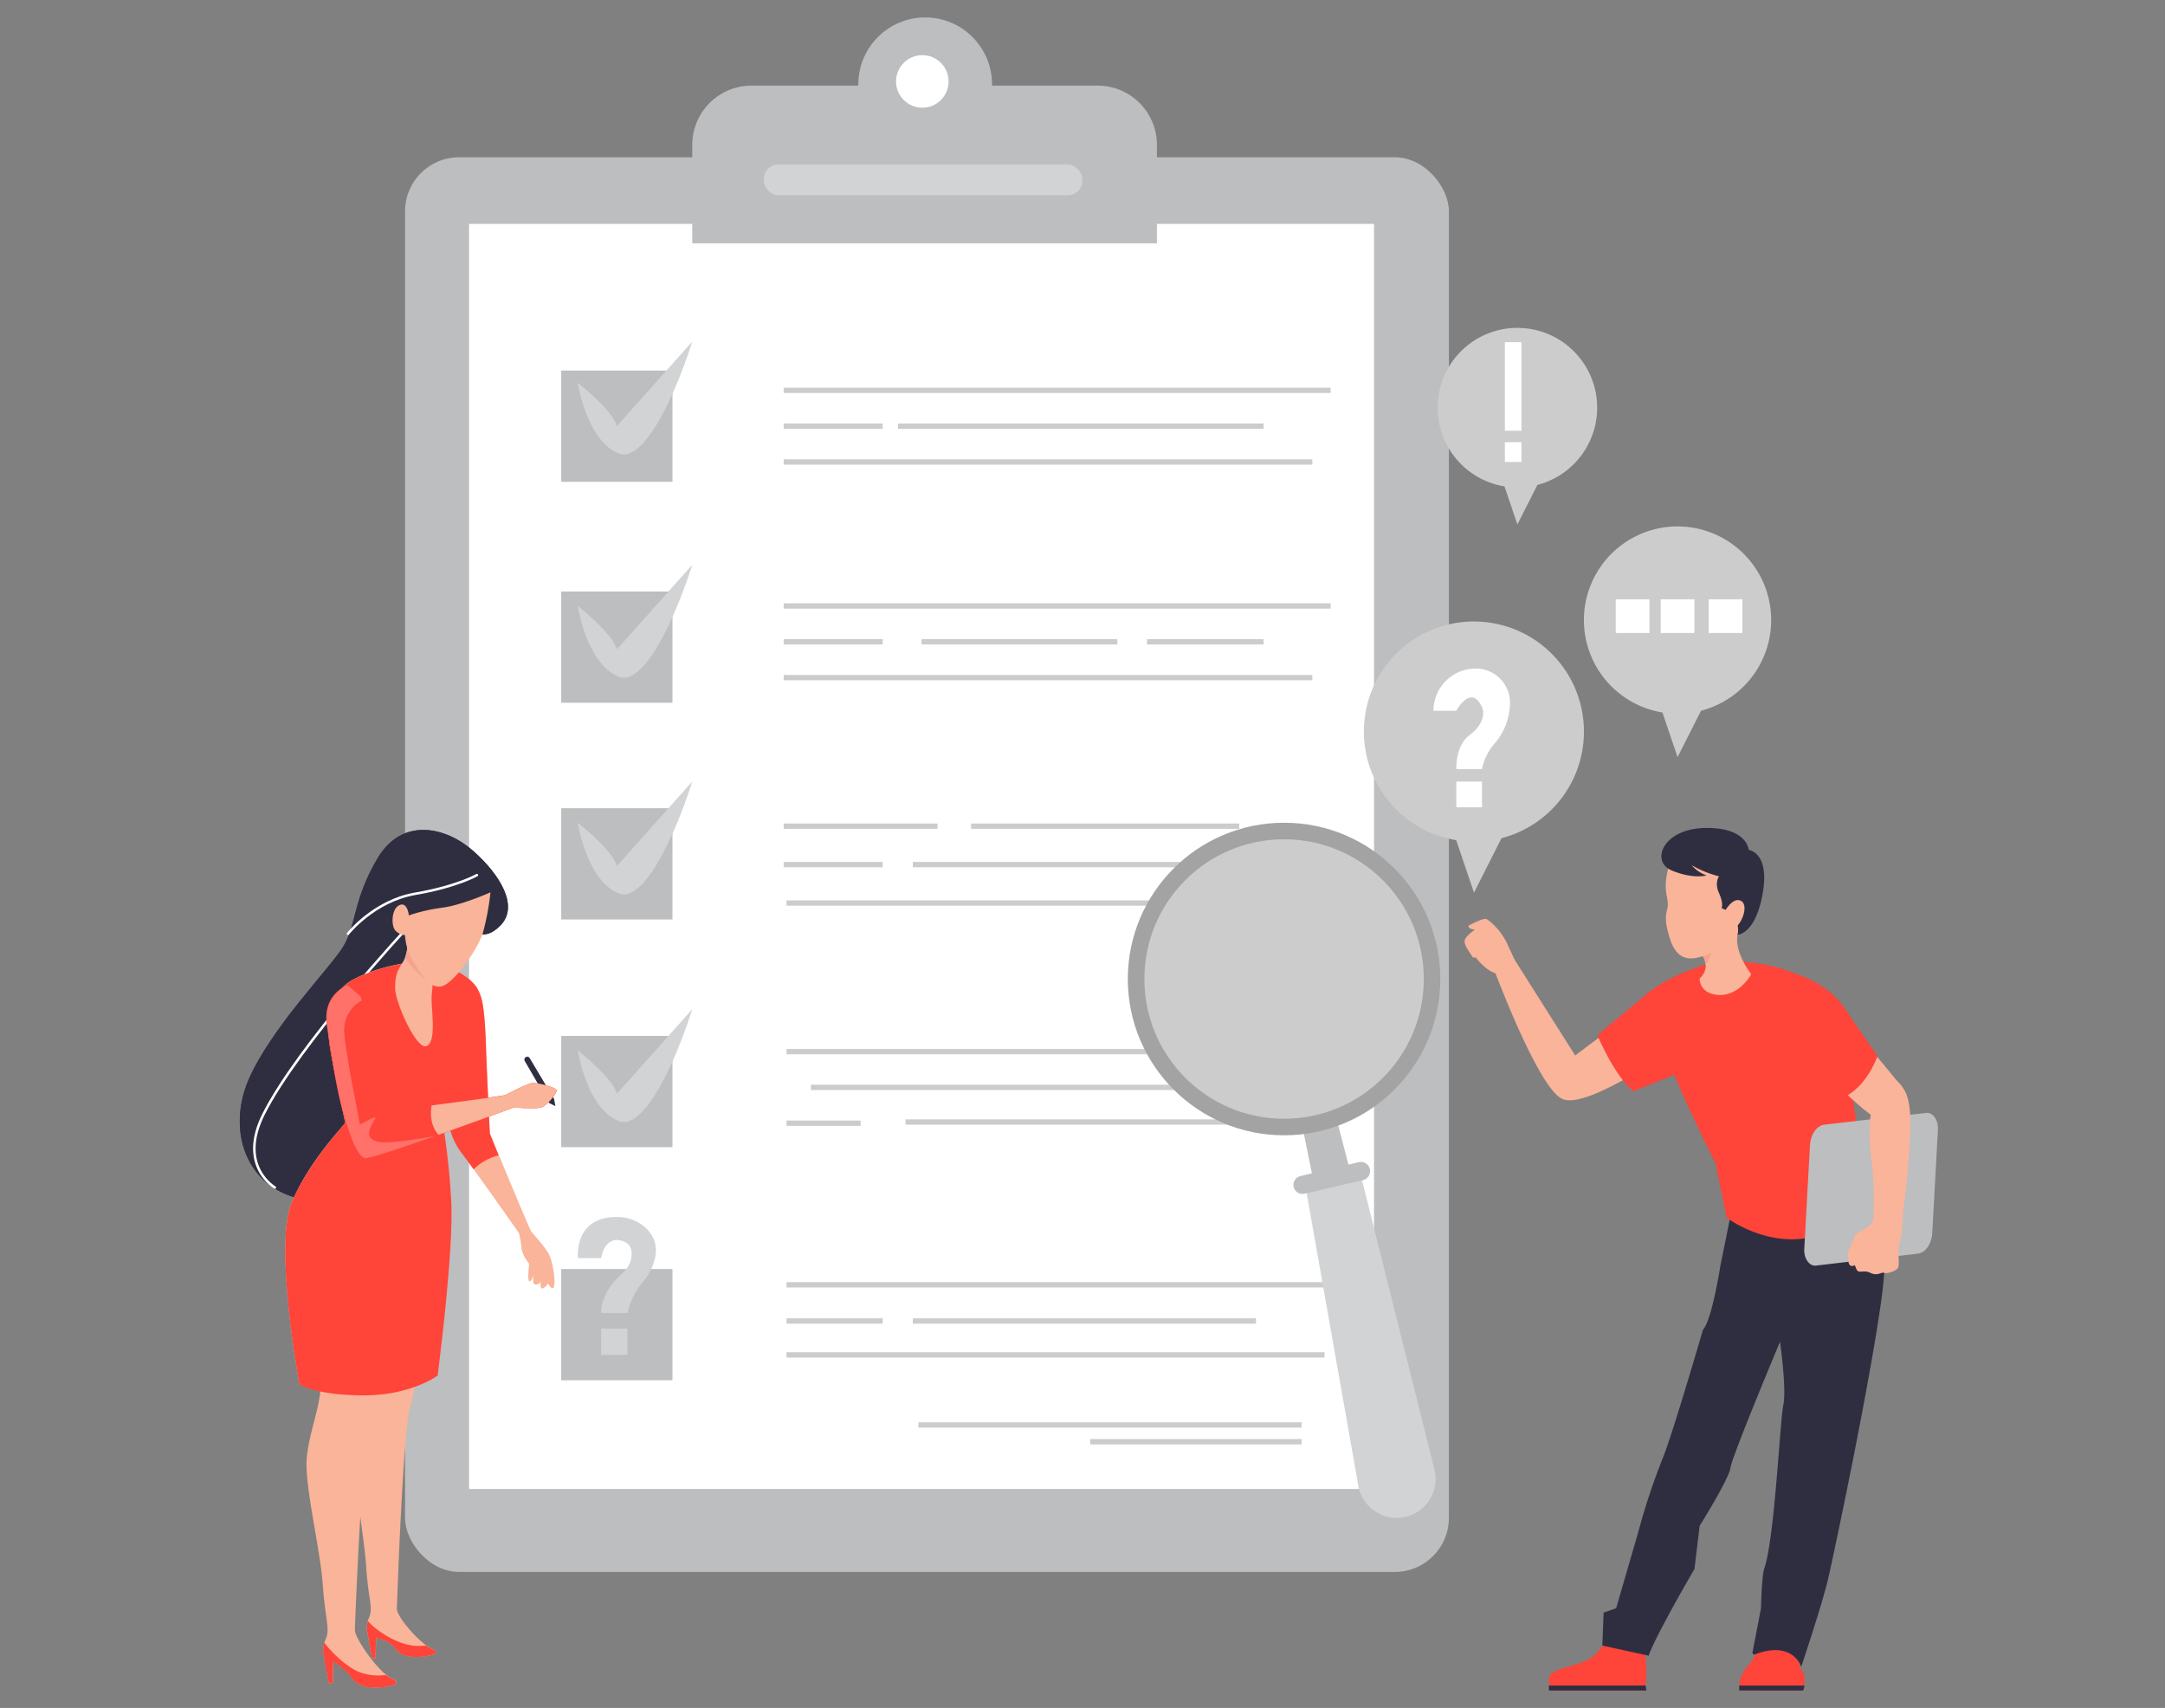 <svg id="b708bead-191d-45be-b1f9-8a61823ede1e" data-name="Layer 1" xmlns="http://www.w3.org/2000/svg" xmlns:xlink="http://www.w3.org/1999/xlink" width="865.76" height="682.89" viewBox="0 0 865.76 682.89"><rect x="0" y="0" width="865.76" height="682.89" fill="#808080" stroke="none"/><defs><clipPath id="a267b552-beef-4ce8-91c1-67784e1ae22c"><path id="e5bcde32-1722-4388-b853-06b5bbf4fa6e" data-name="SVGID" d="M139,393.9s-10,3.41-8.34,15.75c.86,6.16,3.2,22.06,5.52,31.32s6.17,21.59,9.77,22.11,59.66-20.32,59.66-20.32,9.27,1,11.58-.25a17.07,17.07,0,0,0,5.4-6.17c.77-1.54-7.46-3.35-9.52-3.35s-9.81,4.37-11.08,4.84-45,6.17-46,6.17-3.88-25.2-6.17-33.43c-3.08-11.06-7-13.38-7-13.38" fill="none"/></clipPath></defs><rect x="161.98" y="62.88" width="417.41" height="565.63" rx="21.6" fill="#bcbec0"/><rect x="187.57" y="89.52" width="361.89" height="505.83" fill="#fff"/><rect x="224.43" y="148.16" width="44.48" height="44.48" fill="#bcbec0"/><rect x="224.43" y="236.5" width="44.48" height="44.48" fill="#bcbec0"/><rect x="313.38" y="155.01" width="218.72" height="2.13" fill="#ccc"/><rect x="313.38" y="183.65" width="211.41" height="2.13" fill="#ccc"/><rect x="359.08" y="169.33" width="146.22" height="2.13" fill="#ccc"/><rect x="313.38" y="169.33" width="39.6" height="2.13" fill="#ccc"/><rect x="313.38" y="241.22" width="218.72" height="2.13" fill="#ccc"/><rect x="313.38" y="269.86" width="211.41" height="2.13" fill="#ccc"/><rect x="368.52" y="255.54" width="78.29" height="2.13" fill="#ccc"/><rect x="458.69" y="255.54" width="46.61" height="2.13" fill="#ccc"/><rect x="313.38" y="255.54" width="39.6" height="2.13" fill="#ccc"/><path d="M231,153s14,11,15.69,17.37l30.16-33.82s-12.42,40.11-25.37,44.8a6.15,6.15,0,0,1-4.52-.24C243,179.45,235,173.53,231,153Z" fill="#d1d3d4"/><path d="M231,242.25s14,11,15.69,17.37l30.16-33.82s-12.42,40.11-25.37,44.8a6.15,6.15,0,0,1-4.52-.24C243,268.67,235,262.74,231,242.25Z" fill="#d1d3d4"/><rect x="224.43" y="323.15" width="44.48" height="44.48" fill="#bcbec0"/><path d="M231,328.9s14,11,15.69,17.37l30.16-33.82s-12.42,40.11-25.37,44.8a6.15,6.15,0,0,1-4.52-.24C243,355.32,235,349.39,231,328.9Z" fill="#d1d3d4"/><rect x="224.43" y="414.19" width="44.48" height="44.48" fill="#bcbec0"/><rect x="224.43" y="507.4" width="44.48" height="44.48" fill="#bcbec0"/><path d="M231,419.94s14,11,15.69,17.37l30.16-33.82s-12.42,40.11-25.37,44.8a6.15,6.15,0,0,1-4.52-.24C243,446.35,235,440.43,231,419.94Z" fill="#d1d3d4"/><rect x="240.4" y="531.22" width="10.51" height="10.51" fill="#d1d3d4"/><path d="M240.4,503.05h-9.29s-1.82-16.77,15.85-16.44a16.88,16.88,0,0,1,10.8,3.92c3.55,3.07,6.64,8.39,2.66,16.86a25.25,25.25,0,0,1-3.85,5.84c-1.41,1.63-4,5.27-5.66,11.75H240.4s-.71-7.78,8.52-15.94a10.57,10.57,0,0,0,3.44-5.66c.66-3.16.24-7.11-5.69-7.64C246.67,495.74,241.69,495.51,240.4,503.05Z" fill="#d1d3d4"/><rect x="313.38" y="329.26" width="61.53" height="2.13" fill="#ccc"/><rect x="313.38" y="344.63" width="39.6" height="2.13" fill="#ccc"/><rect x="365.02" y="344.63" width="147.59" height="2.13" fill="#ccc"/><rect x="314.52" y="359.99" width="210.27" height="2.13" fill="#ccc"/><rect x="314.52" y="419.4" width="160.31" height="2.13" fill="#ccc"/><rect x="314.52" y="512.64" width="218.8" height="2.13" fill="#ccc"/><rect x="314.52" y="527.11" width="38.46" height="2.13" fill="#ccc"/><rect x="365.02" y="527.11" width="137.23" height="2.13" fill="#ccc"/><rect x="314.52" y="540.67" width="215.14" height="2.13" fill="#ccc"/><rect x="367.26" y="568.69" width="153.26" height="2.13" fill="#ccc"/><rect x="435.97" y="575.39" width="84.55" height="2.13" fill="#ccc"/><rect x="324.27" y="433.71" width="160.31" height="2.13" fill="#ccc"/><rect x="314.52" y="448.03" width="29.62" height="2.13" fill="#ccc"/><rect x="362.12" y="447.55" width="133.43" height="2.13" fill="#ccc"/><rect x="488.77" y="419.4" width="40.9" height="2.13" fill="#ccc"/><rect x="388.32" y="329.26" width="107.23" height="2.13" fill="#ccc"/><polygon points="520.82 450.47 524.96 470.78 539.6 467.1 534.25 446.51 520.82 450.47" fill="#bcbec0"/><path d="M543.18,594l-20.94-118.5,22.16-4.69,29.22,116.7a15.57,15.57,0,0,1-12.68,19.2h0A15.57,15.57,0,0,1,543.18,594Z" fill="#d1d3d4"/><path d="M708.27,247.93a37.44,37.44,0,1,0-43.48,36.94l6.05,17.85,9.39-18.55A37.43,37.43,0,0,0,708.27,247.93Z" fill="#ccc"/><path d="M633.4,292.53a44,44,0,1,0-51.08,43.39l7.11,21,11-21.78A44,44,0,0,0,633.4,292.53Z" fill="#ccc"/><rect x="582.36" y="312.5" width="10.28" height="10.28" fill="#fff"/><path d="M592.65,307.48a21.82,21.82,0,0,1,4.62-9.72A25.35,25.35,0,0,0,603.84,281h0a13.71,13.71,0,0,0-13.71-13.71h0a16.9,16.9,0,0,0-16.9,16.9h9.13s5.94-11,10.29-1.37c0,0,1.84,3.36-1.8,8.06a15,15,0,0,1-3.15,3c-1.68,1.22-5.34,4.87-5.34,13.66Z" fill="#fff"/><path d="M657.56,659.31s1.86,11.32,0,16.62H620.09s-1.59-4,0-6.46,13.46-3.94,17.16-7.31A64.1,64.1,0,0,0,644.9,653Z" fill="#ff4439"/><polygon points="619.39 673.94 658.06 673.94 658.38 675.92 619.39 675.92 619.39 673.94" fill="#2f2e41"/><path d="M721.09,675.93s1.43-5.52-.25-7.55c-3-3.67.36-6.75-2.68-8l-1.27,1.48c-.25-1.49.46-6.07-5.19-6.66-6.81-.73-6.94,4.25-7.32,5.88l.12-2.28c-2.92,0-1.4,2.91-5.82,7.66a12.62,12.62,0,0,0-3.19,9.5Z" fill="#ff4439"/><path d="M745.8,466.17c3.15,1.84,11.28,19.15,6.54,53.49S733.4,621.17,731,631.45s-10.72,35-10.72,35-3.18-10.73-18.46-5a.78.78,0,0,1-1-.45.82.82,0,0,1,0-.44l3.38-17.5s.23-12.81,1.33-16c4.15-12.08,6.23-58.78,7.6-65.31s-1.33-25.26-1.33-25.26S692.6,582.29,692,586.83s-12.33,23.25-12.33,23.25l-2.07,17.24S662,654,659.28,662l-18.53-4.06.52-13.18,5-1.72L655,613a267.64,267.64,0,0,1,10.15-30.57C669.26,572,681,531.67,681,531.67c3.63-3.95,7-25.79,7-25.79l5.59-27.52Z" fill="#2f2e41"/><path d="M668,393.35,629.9,422l-24.48-38.67-9.17,1.17s18.26,49.88,28.36,54.85,48.2-22.61,48.2-22.61" fill="#f9b499"/><path d="M676.36,387.61s-11,3.85-18.42,10.25-19.19,16-19.19,16,6.64,16,14.36,22.46l16.46-6.58Z" fill="#ff4439"/><path d="M669.53,429.72C675.94,445.4,686,465,686,465l4.43,21.85s16.65,12.69,35.75,7.36c22.33-6.23,26-20.37,26-20.37l-8.51-17.12c-2.92-16.46-6.73-55.26-19.84-64.18s-35.61-9.64-44.67-6c-8.08,3.2-12.56,5.64-14.76,8.59" fill="#ff4439"/><path d="M700.31,389.54s-4.91,9.12-13.65,8.23c-7.26-.72-7-6.57-7-6.57a6.85,6.85,0,0,0,2.18-3.33,6,6,0,0,0,.23-2.15c-.12-1.81-1-4-3.53-6.55l-.12-.12a7.55,7.55,0,0,1-1.28-1.64c-4-7.06,10-15,20.54-9.17C697.61,368.28,689.42,374.6,700.31,389.54Z" fill="#f9b499"/><path d="M684.89,377.16s-.2,5.49-2.87,8.61c-.12-1.81-1-4-3.53-6.55A6.77,6.77,0,0,1,684.89,377.16Z" fill="#f4a289"/><path d="M699.27,361.5c4-17-4.25-24.31-9.62-26.55-8.61-3.53-19.8,2.05-22.34,11.46s-.26,11.59-.38,15.44c-.08,2.71-1.75,4,.1,10.82,1.17,4.48,3.22,11.66,10.88,10.38a25.51,25.51,0,0,0,6.76-2.21" fill="#f9b499"/><path d="M699.29,339.84s-.52-9.09-17.45-8.8-21.93,13.43-13.33,17,13.92,2,13.92,2a14.58,14.58,0,0,1-6-4.14,43.06,43.06,0,0,0,11,4.48s-1.93,2.52,0,6.76,1,6,1,6,7.77,2.2,6.47,10.58c0,0,7.14-.14,10-16.58S699.29,339.84,699.29,339.84Z" fill="#2f2e41"/><path d="M689.65,364.47s3.1-5.79,6.36-4.38,1,8.33-1.84,10.58-4.52,0-4.52,0" fill="#f9b499"/><path d="M726,424.94s22.69,24.53,28.21,23.61,8.48-10,7.26-12.47-21.62-26.27-21.62-26.27Z" fill="#f9b499"/><path d="M717.52,401.89c-2.21,7.7-3.13,16,.55,22.44,1.84,5.53,12.58,10.79,16.26,15.4,11.55-2.82,16.46-17.49,16.46-17.49s-6.64-9.49-13.38-19.48-20.09-13.7-20.09-13.7" fill="#ff4439"/><path d="M605.67,383.8s-3.78-8.85-6.13-11.61-4.7-4.71-5.36-4.8c-1.64-.19-7,2.76-7,2.76s0,1.67,2.88,1.43c0,0-4.16,2.59-4.36,4.63s2.35,4.91,2.89,6a1,1,0,0,0,1.2.67,1,1,0,0,0,.3-.14s4.5,6.11,8.83,6.54" fill="#f9b499"/><polygon points="695.47 673.94 721.65 673.94 721.09 675.92 695.49 675.92 695.47 673.94" fill="#2f2e41"/><path d="M726.34,506l40.72-4.76c3-.48,5.32-3.87,5.63-8.14l2.25-41.18c.28-3.41-1.42-6.51-3.8-6.92a3.11,3.11,0,0,0-1,0l-40.72,4.69c-3,.48-5.33,3.87-5.63,8.14L721.53,499c-.32,3.4,1.35,6.53,3.73,7A3,3,0,0,0,726.34,506Z" fill="#bcbec0"/><path d="M757.84,431.38c4.21,4.05,6.38,7.21,6.08,20.36s-2.69,32.14-4.25,45.07l-11.18,1.71s1.75-20.22,0-33.53c-1.9-14.53-.4-22.67,1.36-23.72" fill="#f9b499"/><path d="M749.13,487.26c-.24,3.77-7.12,4.92-7.62,7.29-.17.77-2.54,6-2.54,6a17,17,0,0,0,.32,4.45c.58,2,2.41.85,2.41.85l.59,1.43c.92,2.36,2.66.18,5.63,1.64s4.39-.47,5.53,0,4.87-.69,5.58-2.09-.41-7.59.64-10,1.09-7.44,1.09-9.5" fill="#f9b499"/><path d="M600.81,384.13s-6.07-2.71-5.88-7.05a8,8,0,0,0-.82-3.19s-5.88-1.4-5.06-3.74l8.14.86a14,14,0,0,1,5.82,7.06" fill="#f9b499"/><path d="M169,515.41s-1.78,37.49-4.83,46.78-5.33,77.57-5.47,80.92,9.06,13.64,13.22,15.68,2.38,2.82-2,3.44-9.5.29-11.92-3.18-7.59-4.14-7.59-4.14l-.22,8-1.45.08-1.74-9.8a10.26,10.26,0,0,1,.67-6.66c1.58-3.79-.37-7-1.21-19.74s-4.91-33.16-4.21-43.14,5.71-24,5.16-32.29-.9-29.47-.9-29.47Z" fill="#f9b499"/><path d="M147,653.13a10,10,0,0,1,.13-5.06c2.53,3.31,9.26,7.59,14.41,9.11a19.93,19.93,0,0,0,8.68.74c.62.36,1.19.66,1.67.9,4.16,2,2.38,2.82-2,3.44s-9.5.29-11.92-3.19-7.59-4.13-7.59-4.13l-.22,7.95-1.45.09Z" fill="#ff4439"/><path d="M153.48,513.85s-1.93,40-5.24,50.06S142,648,141.91,651.6s9.56,16.87,14.08,19.08,2.53,3.06-2.14,3.79-10.32.32-12.95-3.46a28,28,0,0,0-7.58-6.68l-.23,8.64-1.58.1-1.89-10.66a11.24,11.24,0,0,1,.71-7.23c1.72-4.06-.3-7.79-1.26-21.66s-7.22-39.2-6.44-50,6.17-22.54,5.58-31.48-4.38-35.4-4.38-35.4Z" fill="#f9b499"/><path d="M129.55,662.35a10.63,10.63,0,0,1,.14-5.54c2.7,3.6,9.42,10.42,15,12.09a21.65,21.65,0,0,0,9.43.81c.68.38,1.26.72,1.82,1,4.51,2.21,2.53,3.06-2.14,3.79s-10.31.32-12.94-3.46a28.18,28.18,0,0,0-7.59-6.68l-.23,8.64-1.58.1Z" fill="#ff4439"/><path d="M188.76,371.11s4.21,6.32,11.46-1.2,0-19.91-10.86-29.57-28.35-13.91-38.3,2.72-8.45,26.85-13.91,35.6-28.63,32.26-37.62,52.77-1.26,44.35,22.62,48.27,39.2-28.05,38-42.22,7.24-44.35,11.47-51.59S188.76,371.11,188.76,371.11Z" fill="#2f2e41"/><path d="M188.76,371.11s4.21,6.32,11.46-1.2,0-19.91-10.86-29.57-28.35-13.91-38.3,2.72-8.45,26.85-13.91,35.6-28.63,32.26-37.62,52.77-1.26,44.35,22.62,48.27,39.2-28.05,38-42.22,7.24-44.35,11.47-51.59S188.76,371.11,188.76,371.11Z" fill="#2f2e41"/><path d="M190.71,349.9s-8,4.59-24.63,7.45-26.93,16-26.93,16" fill="none" stroke="#fff" stroke-linecap="round" stroke-linejoin="round"/><path d="M109.92,474.8s-14.89-8.58-4.57-29.22c13.91-27.82,57.86-75.05,57.86-75.05" fill="none" stroke="#fff" stroke-linecap="round" stroke-linejoin="round"/><path d="M219.89,502.32c-1.26-3.25-6.62-8.75-7.49-10s-16.52-39.19-16.52-39.19-1.12-22.67-1.52-34c-.26-8.06-.75-18.06-2.45-21.75a11.44,11.44,0,0,0-1.11-2.28V395h0c-3.1-4.81-9.7-8.05-15.25-9.43-7.21-1.81-11.32-.77-11.32-.77s-12.64,1.26-23.15,6.94-10.55,18.51-9,27.82S138,448.14,138,448.91s-14.15,14.67-21.35,31.89,3.09,72.64,3.09,72.64,6.69,4.37,25.72,4.37S175,549.89,175,549.89s6.69-51.09,5.4-70.37a283.55,283.55,0,0,0-3.09-29.08s.81-1.14,1.94-2.88a27.12,27.12,0,0,0,5.07,13c3.44,4.36,23.2,32.43,23.2,32.43a37.53,37.53,0,0,1,1,5.86c.25,3.07,3.09,6.46,3.09,6.46s-.77,6.5,0,6.95,1.86-2.46,1.86-2.46-1,3.94.82,3.79,1.95-1.44,1.95-1.44-.5,3.39.76,3a4.52,4.52,0,0,0,2.16-2s1.82,3.47,2.41,1.1S221.18,505.59,219.89,502.32Z" fill="#f9b499"/><path d="M195.88,453.22s-1.12-22.67-1.52-34c-.26-8.05-.75-18.05-2.45-21.75a11.36,11.36,0,0,0-1.11-2.27v-.1h0c-3.1-4.82-9.7-8.06-15.25-9.44-7.21-1.8-11.32-.77-11.32-.77s-12.64,1.27-23.15,6.94-10.55,18.52-9,27.82S138,448.2,138,449s-14.15,14.67-21.35,31.89,3.09,72.64,3.09,72.64,6.69,4.38,25.72,4.38S175,550,175,550s6.69-51.08,5.4-70.37a283.84,283.84,0,0,0-3.09-29.08s.81-1.14,1.94-2.88a27.21,27.21,0,0,0,5.07,13c.86,1.09,2.72,3.64,5.06,6.87a22.05,22.05,0,0,1,10-5.6Z" fill="#ff4439"/><path d="M211.69,499.65a5.59,5.59,0,0,0,2.12,4l1.89,1.14s1.39,7.58,3.35,6.43.92-7.81-1.43-11.49" fill="#f9b499"/><path d="M163.13,374.09s.27,7-2,10.55S158,389.78,158,395.18s8.67,25.29,12.78,23,1.36-15.79,1.87-20.42.52-6.95.52-6.95S165.71,370.82,163.13,374.09Z" fill="#f9b499"/><path d="M209.88,424.29,219.56,441l2.53,1.26-.51-2.83-9.75-16.35a1.17,1.17,0,0,0-1.52-.44h0a1.15,1.15,0,0,0-.47,1.57A.43.43,0,0,0,209.88,424.29Z" fill="#2f2e41"/><path d="M139,393.9s-10,3.41-8.34,15.75c.86,6.16,3.2,22.06,5.52,31.32s6.17,21.59,9.77,22.11,59.66-20.32,59.66-20.32,9.27,1,11.58-.25a17.07,17.07,0,0,0,5.4-6.17c.77-1.54-7.46-3.35-9.52-3.35s-9.81,4.37-11.08,4.84-45,6.17-46,6.17-3.88-25.2-6.17-33.43c-3.08-11.06-7-13.38-7-13.38" fill="#ff4439"/><g opacity="0.48"><g clip-path="url(#a267b552-beef-4ce8-91c1-67784e1ae22c)"><path d="M151.51,456.58c-6.55-1.26-3.27-6.14-1.64-9s-6.08,2.9-6.08,1.63-5.73-28.26-6.15-36.87a13.48,13.48,0,0,1,7-12.29l-.48-1.64a6.4,6.4,0,0,0-1.27-1.17l-3.79-3.34s-10,3.41-8.33,15.75c.86,6.16,3.2,22.06,5.51,31.32s6.17,21.59,9.77,22.11c1.67.24,14.75-4.16,28.24-8.92C165.94,455.66,155.33,457.3,151.51,456.58Z" fill="#ff4439"/><path d="M151.51,456.58c-6.55-1.26-3.27-6.14-1.64-9s-6.08,2.9-6.08,1.63-5.73-28.26-6.15-36.87a13.48,13.48,0,0,1,7-12.29l-.48-1.64a6.4,6.4,0,0,0-1.27-1.17l-3.79-3.34s-10,3.41-8.33,15.75c.86,6.16,3.2,22.06,5.51,31.32s6.17,21.59,9.77,22.11c1.67.24,14.75-4.16,28.24-8.92C165.94,455.66,155.33,457.3,151.51,456.58Z" fill="#fff" opacity="0.5" style="isolation:isolate"/></g></g><path d="M213,433c-2.05,0-9.78,4.37-11.05,4.89-.78.31-16.44,2.42-29.36,4.1-.51,3.21-.55,8.1,2.78,11.73,15-5.32,30.17-10.95,30.17-10.95s9.27,1,11.58-.25a17.07,17.07,0,0,0,5.4-6.17C223.32,434.8,215.09,433,213,433Z" fill="#f9b499"/><rect x="646.11" y="239.62" width="13.48" height="13.48" fill="#fff"/><rect x="664.1" y="239.62" width="13.48" height="13.48" fill="#fff"/><rect x="683.29" y="239.62" width="13.48" height="13.48" fill="#fff"/><path d="M638.69,163a31.9,31.9,0,1,0-37.06,31.48l5.16,15.21,8-15.8A31.91,31.91,0,0,0,638.69,163Z" fill="#ccc"/><rect x="601.78" y="136.81" width="6.63" height="35.41" fill="#fff"/><rect x="601.78" y="176.79" width="6.63" height="7.92" fill="#fff"/><path d="M300.54,34.23H438.93a23.71,23.71,0,0,1,23.71,23.71V97.29a0,0,0,0,1,0,0H276.83a0,0,0,0,1,0,0V57.95A23.71,23.71,0,0,1,300.54,34.23Z" fill="#bcbec0"/><circle cx="369.97" cy="33.7" r="26.73" fill="#bcbec0"/><circle cx="368.82" cy="32.56" r="10.51" fill="#fff"/><rect x="305.46" y="65.76" width="127.33" height="12.34" rx="5.79" fill="#d1d3d4"/><circle cx="513.49" cy="391.44" r="62.48" fill="#ccc"/><circle cx="513.49" cy="391.44" r="62.48" opacity="0.2"/><circle cx="513.49" cy="391.44" r="55.87" fill="#ccc"/><path d="M520,470.24l23.35-5.57a3.68,3.68,0,0,1,4.49,3h0a3.68,3.68,0,0,1-2.8,4.19l-23.39,5.41a3.61,3.61,0,0,1-4.33-2.74h0A3.61,3.61,0,0,1,520,470.24Z" fill="#bcbec0"/><path d="M162,382.74a16.69,16.69,0,0,0,1-4.59s4.82,9.67,8,14.16C171,392.31,164,387,162,382.74Z" fill="#f4a48e"/><path d="M163.49,366s-.52-5.61-3.8-4.08-3.31,8.42-1.53,10.2a5.92,5.92,0,0,0,3.8,1.78,22.93,22.93,0,0,0,2.8,9.7c2.53,4.07,6.88,12.24,12,10.71S191,379.48,193.07,373.1a100.31,100.31,0,0,0,3.06-16.32s-11.22,5.06-19.13,6.12A70.29,70.29,0,0,0,163.49,366Z" fill="#f9b499"/></svg>
